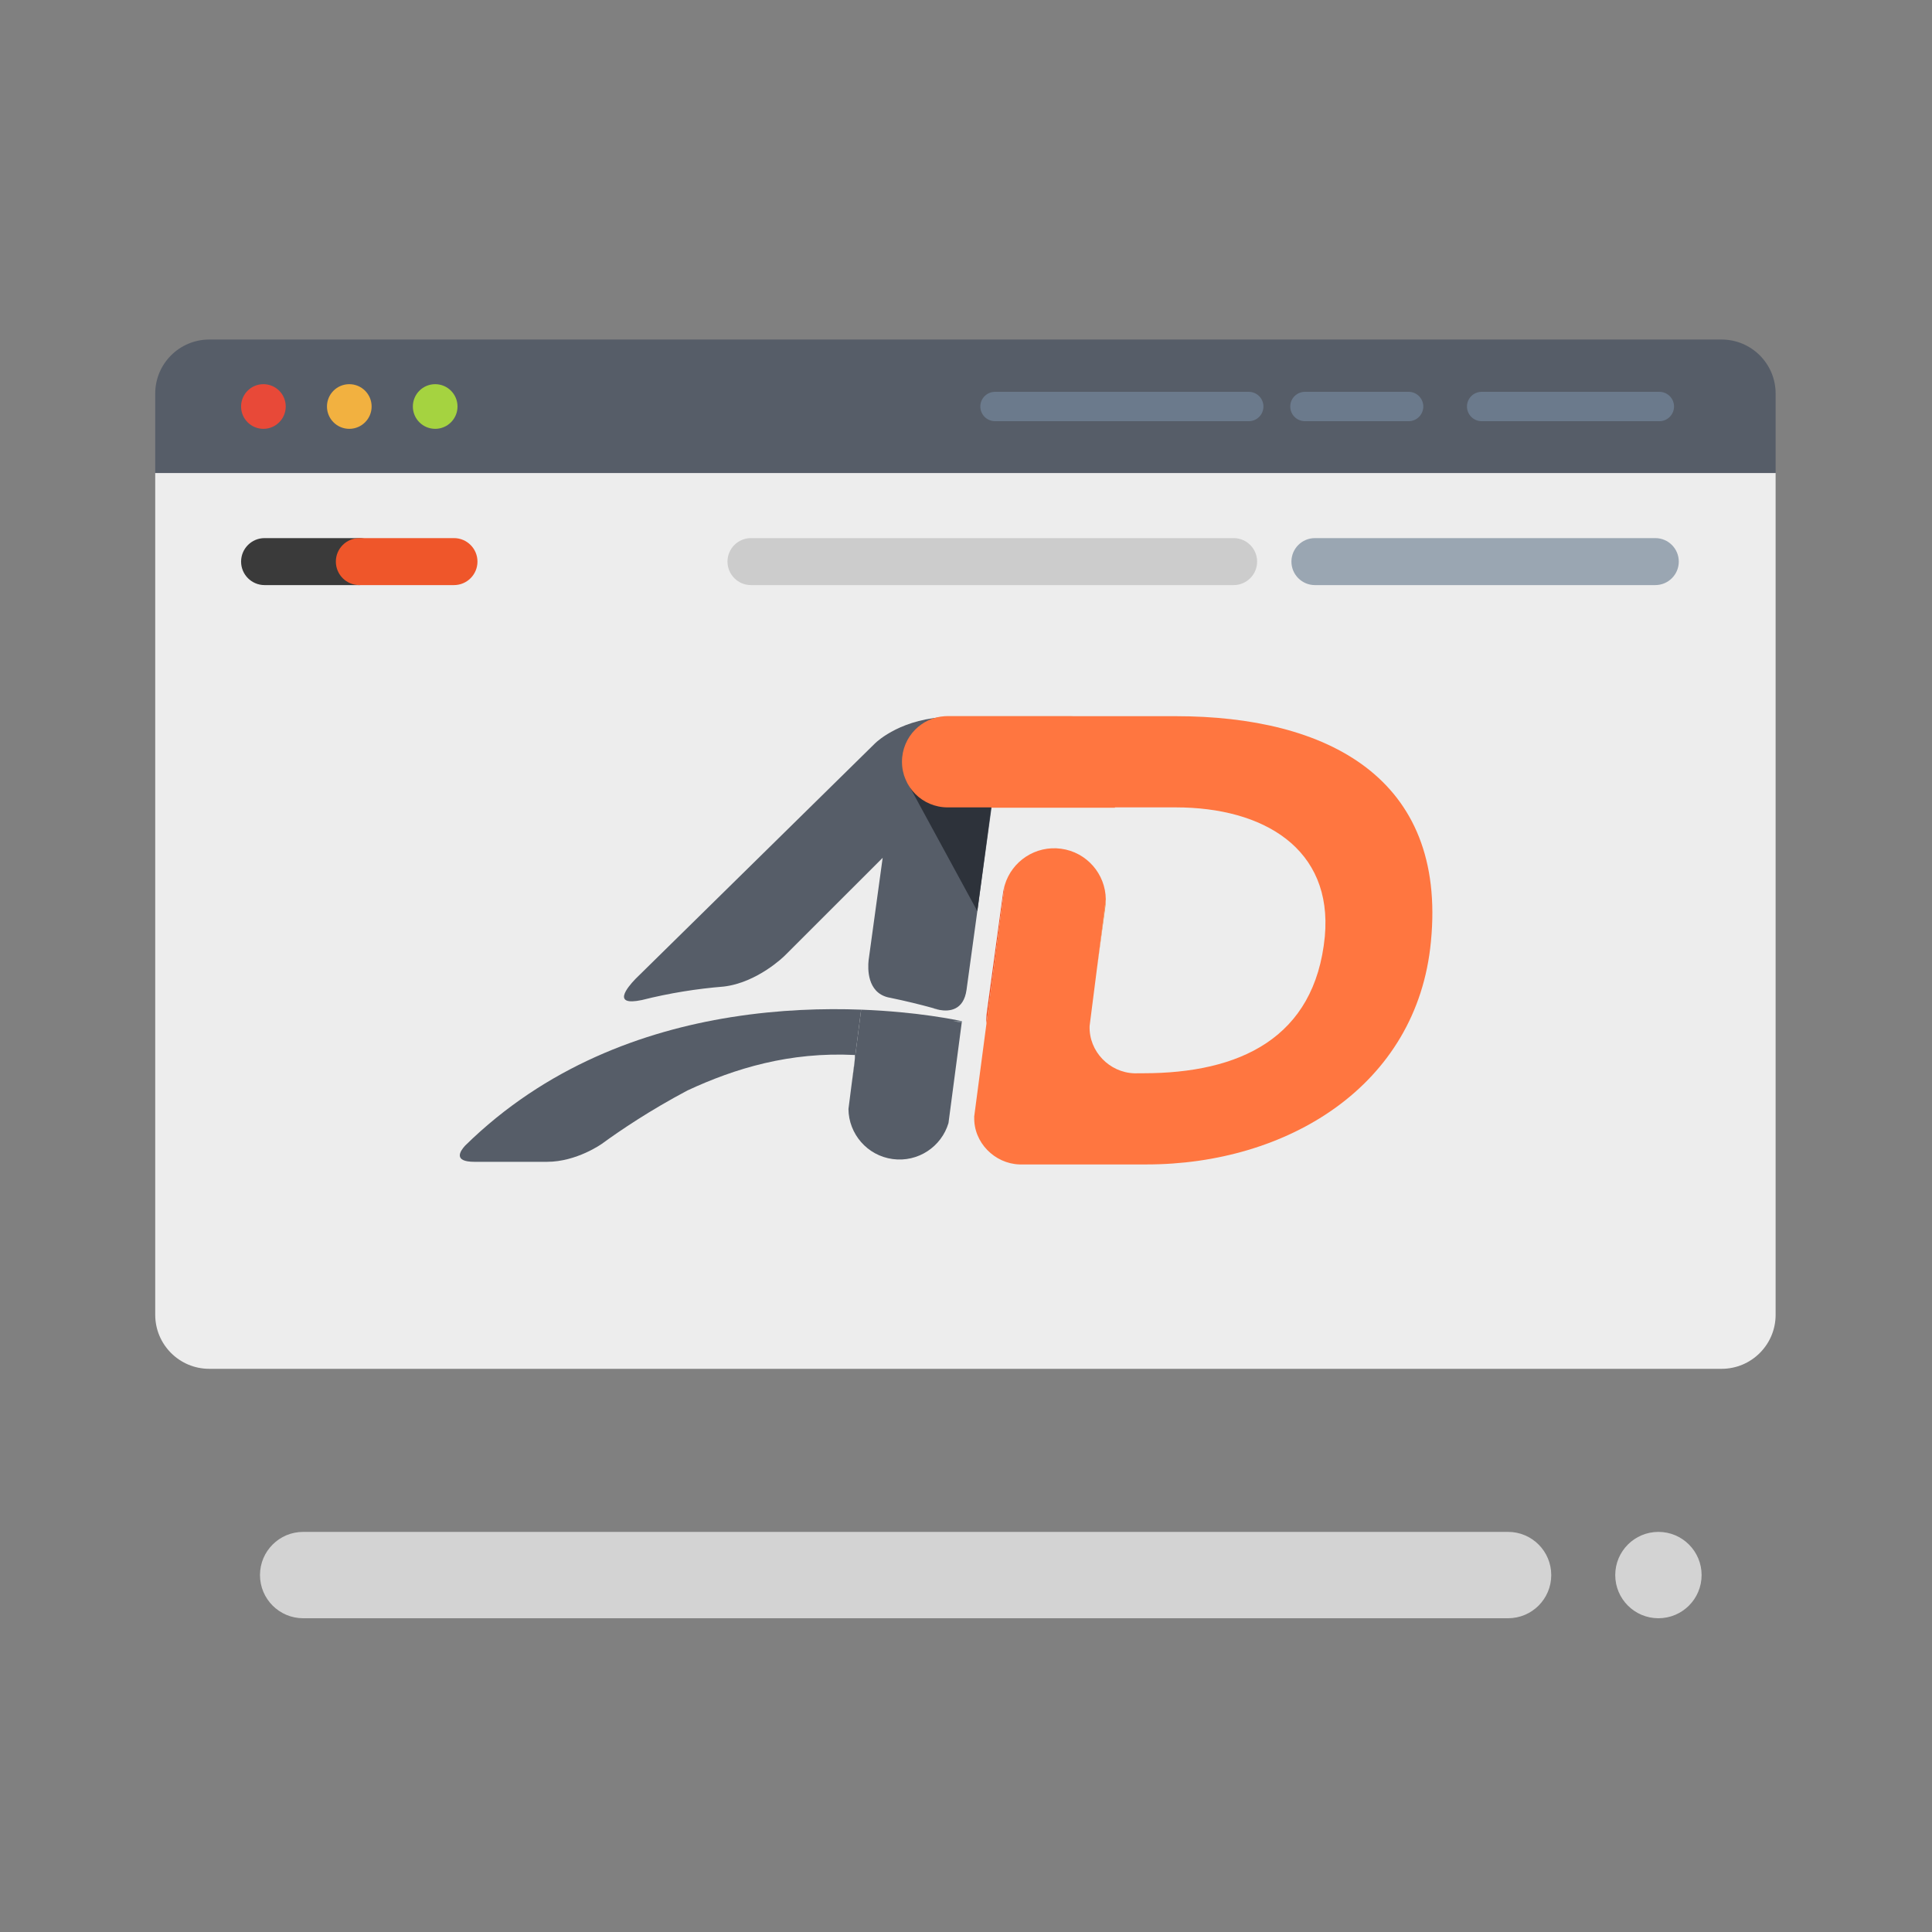 <?xml version="1.0" encoding="utf-8"?>
<!-- Generator: Adobe Illustrator 17.0.0, SVG Export Plug-In . SVG Version: 6.00 Build 0)  -->
<!DOCTYPE svg PUBLIC "-//W3C//DTD SVG 1.1//EN" "http://www.w3.org/Graphics/SVG/1.1/DTD/svg11.dtd">
<svg version="1.1" id="Layer_1" xmlns="http://www.w3.org/2000/svg" xmlns:xlink="http://www.w3.org/1999/xlink" x="0px" y="0px"
	 width="300px" height="300px" viewBox="0 0 300 300" enable-background="new 0 0 300 300" xml:space="preserve">
<rect x="0" y="0" width="300" height="300" fill="#808080" stroke="none"/>
<g>
	<path fill="#D3D3D3" d="M234.172,237.871h-5.283H54.359h-7.284c-3.703,0-6.705,3.002-6.705,6.705s3.002,6.705,6.705,6.705h7.284
		h174.53h5.283c3.703,0,6.705-3.002,6.705-6.705S237.875,237.871,234.172,237.871z"/>
	<circle fill="#D3D3D3" cx="257.519" cy="244.576" r="6.705"/>
	<g>
		<g>
			<path fill="#EDEDED" d="M24.103,204.158c0,4.635,3.757,8.392,8.392,8.392h234.831c4.635,0,8.392-3.757,8.392-8.392V73.451H24.103
				V204.158z"/>
			<path fill="#565D68" d="M267.326,52.722H32.495c-4.635,0-8.392,3.757-8.392,8.392v12.337h251.615V61.114
				C275.718,56.48,271.961,52.722,267.326,52.722z"/>
			<circle fill="#E84938" cx="40.902" cy="63.122" r="3.467"/>
			<circle fill="#F2B140" cx="54.238" cy="63.122" r="3.467"/>
			<circle fill="#A5D340" cx="67.575" cy="63.122" r="3.467"/>
			<path fill="#6B7A8C" d="M193.906,65.403h-39.4c-1.259,0-2.28-1.021-2.28-2.28c0-1.259,1.021-2.28,2.28-2.28h39.4
				c1.259,0,2.28,1.021,2.28,2.28C196.186,64.382,195.165,65.403,193.906,65.403z"/>
			<path fill="#6B7A8C" d="M218.729,65.403H202.63c-1.259,0-2.28-1.021-2.28-2.28s1.021-2.28,2.28-2.28h16.099
				c1.259,0,2.28,1.021,2.28,2.28S219.988,65.403,218.729,65.403z"/>
			<path fill="#6B7A8C" d="M257.663,65.403h-27.592c-1.259,0-2.28-1.021-2.28-2.28s1.021-2.28,2.28-2.28h27.592
				c1.259,0,2.28,1.021,2.28,2.28S258.922,65.403,257.663,65.403z"/>
			<path fill="#3A3A3A" d="M59.426,87.205c0,2.015-1.633,3.648-3.648,3.648H41.084c-2.015,0-3.648-1.633-3.648-3.648l0,0
				c0-2.015,1.633-3.648,3.648-3.648h14.694C57.793,83.556,59.426,85.19,59.426,87.205L59.426,87.205z"/>
			<g>
				<path fill="#CCCCCC" d="M195.205,87.205c0,2.015-1.633,3.648-3.648,3.648h-74.945c-2.015,0-3.648-1.633-3.648-3.648l0,0
					c0-2.015,1.633-3.648,3.648-3.648h74.945C193.571,83.556,195.205,85.19,195.205,87.205L195.205,87.205z"/>
				<path fill="#9AA6B2" d="M260.681,87.205c0,2.015-1.633,3.648-3.648,3.648H204.18c-2.015,0-3.648-1.633-3.648-3.648l0,0
					c0-2.015,1.633-3.648,3.648-3.648h52.853C259.048,83.556,260.681,85.19,260.681,87.205L260.681,87.205z"/>
			</g>
			<path fill="#EF562A" d="M74.141,87.205c0,2.015-1.633,3.648-3.648,3.648H55.799c-2.015,0-3.648-1.633-3.648-3.648l0,0
				c0-2.015,1.633-3.648,3.648-3.648h14.694C72.507,83.556,74.141,85.19,74.141,87.205L74.141,87.205z"/>
		</g>
		<g>
			<g>
				<path fill="#EF7F25" d="M171.635,140.807c0.053-0.391,0.076-0.78,0.072-1.164l-1.388,10.87L171.635,140.807z"/>
				<path fill="#F04E23" d="M156.014,137.443c-0.116,0.39-0.203,0.794-0.26,1.21l-2.526,18.624
					c-0.077,0.565-0.091,1.124-0.051,1.671l2.795-21.188L156.014,137.443z"/>
			</g>
			<path fill="#EF7F25" d="M169.061,159.737"/>
			<g>
				<path fill="#5D6A75" d="M149.423,158.584c0,0-0.02-0.005-0.057-0.013l-0.001,0.011
					C149.384,158.583,149.403,158.583,149.423,158.584z"/>
				<path fill="#5D6A75" d="M148.033,158.584c0.45,0.067,0.859,0.091,1.31,0.162l0.022-0.163
					C148.919,158.565,148.484,158.584,148.033,158.584z"/>
				<polygon fill="#565D68" points="132.719,164.604 132.244,168.32 132.716,164.9 				"/>
				<path fill="#565D68" d="M149.365,158.583l0.001-0.011c-0.635-0.142-6.719-1.459-15.648-1.793l-0.596,4.667l-0.403,3.159
					l-0.003,0.296l-0.472,3.42l-0.496,3.884c0.037,3.875,2.912,7.237,6.865,7.773c3.929,0.533,7.575-1.909,8.668-5.595l0.041-0.314
					l2.021-15.323c-0.452-0.071-0.86-0.095-1.31-0.162C148.484,158.584,148.919,158.565,149.365,158.583z"/>
			</g>
			<g>
				<path fill="#565D68" d="M113.568,157.94l-0.101,0.005l-0.014,0.012c-13.552,2.17-28.703,7.634-41.218,19.925
					c-0.797,0.861-1.902,2.523,1.422,2.523h11.298c4.594,0,8.502-2.795,8.503-2.796c2.926-2.133,7.507-5.219,13.301-8.289
					c7.362-3.424,15.859-6.011,25.968-5.501l-0.008,0.786l0.403-3.159l0.596-4.667C127.953,156.562,121.004,156.756,113.568,157.94z
					"/>
			</g>
			<g>
				<path fill="#565D68" d="M137.872,154.864c0.138,0.034,0.281,0.065,0.432,0.088C138.161,154.922,138.016,154.893,137.872,154.864
					z"/>
				<polygon fill="#565D68" points="138.304,154.952 138.31,154.953 138.31,154.953 				"/>
			</g>
			<g>
				<path fill="#565D68" d="M98.667,152.014l0.67-0.659C99.337,151.355,99.047,151.62,98.667,152.014z"/>
				<polygon fill="#565D68" points="99.338,151.355 99.338,151.355 99.338,151.355 				"/>
			</g>
			<g>
				<path fill="none" d="M135.861,115.441l0.03-0.029C135.872,115.429,135.861,115.441,135.861,115.441z"/>
				<polygon fill="#FFFFFF" points="135.861,115.441 135.86,115.441 135.86,115.441 				"/>
			</g>
			<g>
				<path fill="#565D68" d="M145.904,156.824c-0.356-0.103-0.726-0.206-1.102-0.309
					C144.848,156.533,145.289,156.713,145.904,156.824z"/>
				<path fill="#565D68" d="M144.802,156.514c0.376,0.104,0.745,0.207,1.102,0.309c1.415,0.256,3.733,0.144,4.184-3.152
					c0.042-0.305,0.066-0.482,0.066-0.498l5.747-41.861h-8.363c-7.399,0.135-11.289,3.751-11.646,4.099l-0.03,0.029l0,0
					l-36.522,35.913l0,0l-0.671,0.659c-1.306,1.356-3.676,4.252,0.983,3.275l-0.003,0.002c4.324-1.091,8.585-1.76,12.708-2.094v0
					c5.267-0.605,9.459-4.764,9.459-4.764l15.244-15.232l-2.185,15.914c-0.138,1.292-0.227,4.945,2.998,5.749
					c0.145,0.029,0.289,0.059,0.432,0.088c0.002,0,0.004,0.001,0.006,0.001l0,0c2.384,0.494,4.559,1.029,6.485,1.559v-0.001
					C144.795,156.511,144.8,156.513,144.802,156.514z"/>
				<polygon fill="#565D68" points="144.795,156.511 144.795,156.512 144.802,156.514 				"/>
			</g>
			<polygon fill="#2D323A" points="140.557,120.892 151.759,141.478 153.909,125.37 			"/>
			<g>
				<path fill="#EF7F25" d="M166.318,111.194h-19.171c-0.151,0-0.301,0.006-0.449,0.016h20.069
					C166.618,111.2,166.469,111.194,166.318,111.194z"/>
				<path fill="#FF7640" d="M182.575,111.209h-15.808h-20.069c-1.794,0.112-3.406,0.891-4.593,2.092
					c-1.265,1.28-2.046,3.039-2.046,4.981c0,3.915,3.173,7.088,7.088,7.088h6.762l0.053,0.054h19.163v-0.054h9.454
					c13.576,0,24.386,6.371,23.14,20.052c-1.539,15.822-13.277,21.232-28.18,21.232l-1.398,0.008
					c-3.874-0.12-7.081-3.405-6.948-7.34l1.125-8.809l1.388-10.87c-0.038-3.915-2.942-7.312-6.935-7.853
					c-3.969-0.538-7.653,1.928-8.757,5.653l-0.042,0.317l-2.795,21.188l-1.917,14.532c0.013-0.017,0.021-0.029,0.021-0.029
					c-0.132,3.935,3.158,7.242,7.032,7.362h19.735c21.697,0,42.029-12.111,44.145-34.604
					C224.691,120.738,206.018,111.209,182.575,111.209z"/>
			</g>
		</g>
	</g>
</g>
</svg>
